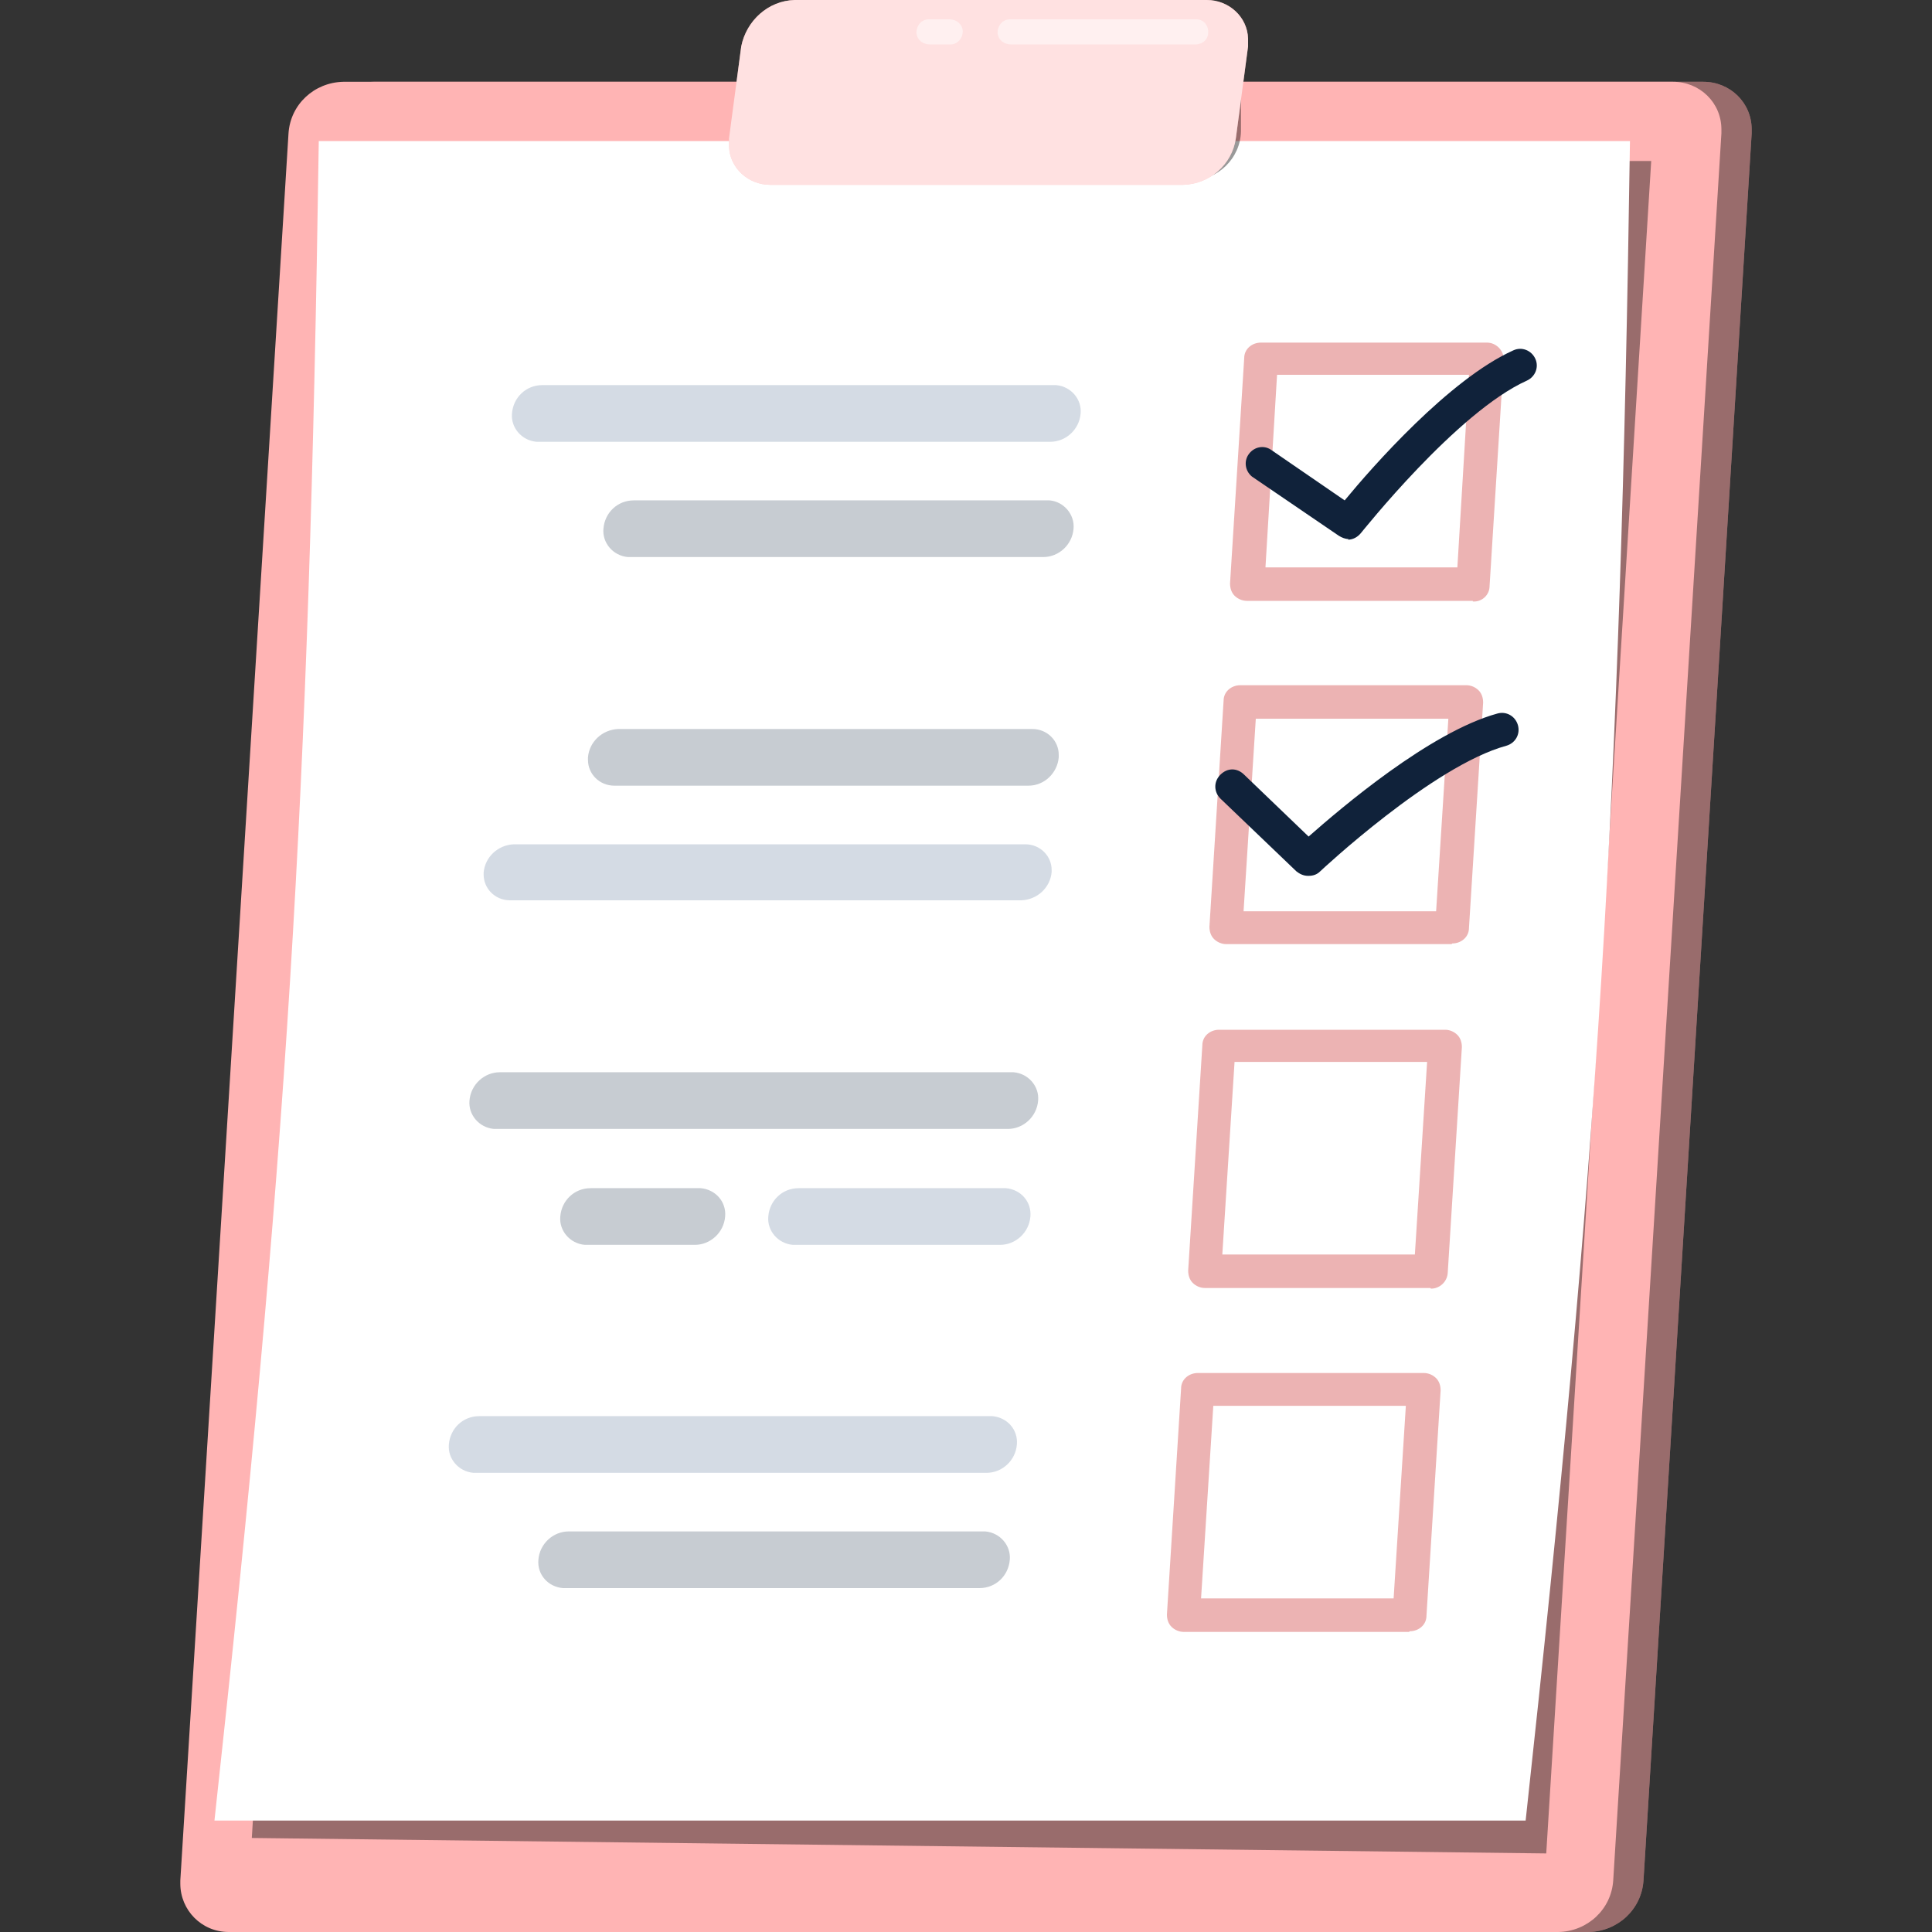 <?xml version="1.0" encoding="UTF-8"?>
<svg id="Ebene_1" xmlns="http://www.w3.org/2000/svg" version="1.1" viewBox="0 0 300 300">
  <rect x="0" y="0" width="300" height="300" fill="#333333" stroke="none"/>
  <!-- Generator: Adobe Illustrator 29.5.1, SVG Export Plug-In . SVG Version: 2.1.0 Build 141)  -->
  <defs>
    <style>
      .st0 {
        fill: #c00000;
      }

      .st0, .st1, .st2, .st3, .st4, .st5 {
        isolation: isolate;
      }

      .st0, .st1, .st3 {
        opacity: .3;
      }

      .st1 {
        fill: #7086a4;
      }

      .st6, .st2, .st4 {
        fill: #fff;
      }

      .st2 {
        opacity: .6;
      }

      .st7 {
        fill: #10223a;
      }

      .st3 {
        fill: #44546a;
      }

      .st4 {
        opacity: .5;
      }

      .st5 {
        opacity: .4;
      }

      .st8 {
        fill: #ffb4b4;
      }
    </style>
  </defs>
  <g id="freepik--to-do-list--inject-128">
    <path class="st8" d="M58,12.7h206.5c4.1,0,7.5,3.2,7.5,7.4,0,.2,0,.4,0,.6l-16.8,271.3c-.3,4.5-4,7.9-8.5,8H40.2c-4.2,0-7.5-3.4-7.5-7.5,0-.2,0-.3,0-.5L49.5,20.7c.3-4.5,4-7.9,8.5-8Z"/>
    <path class="st5" d="M58,12.7h206.5c4.1,0,7.5,3.2,7.5,7.4,0,.2,0,.4,0,.6l-16.8,271.3c-.3,4.5-4,7.9-8.5,8H40.2c-4.2,0-7.5-3.4-7.5-7.5,0-.2,0-.3,0-.5L49.5,20.7c.3-4.5,4-7.9,8.5-8Z"/>
    <path class="st8" d="M53.3,12.7h206.5c4.1,0,7.5,3.2,7.5,7.4,0,.2,0,.4,0,.6l-16.8,271.3c-.3,4.5-4,7.9-8.5,8H35.5c-4.2,0-7.5-3.4-7.5-7.5,0-.2,0-.3,0-.5L44.8,20.7c.3-4.5,4-7.9,8.5-8Z"/>
    <polygon class="st5" points="39.1 285.4 240.1 287.8 256.4 25 55.3 25 39.1 285.4"/>
    <path class="st6" d="M33.3,282.7h203.6c11.2-102.7,14.7-158.2,16.2-260.8H49.5c-1.5,102.7-5,158.1-16.2,260.8Z"/>
    <path class="st0" d="M228.7,93.3h-35.1c-.7,0-1.4-.3-1.9-.8-.5-.5-.7-1.2-.7-1.9l2.2-35c0-1.4,1.2-2.4,2.6-2.4h35.1c1.4,0,2.6,1.2,2.6,2.6,0,0,0,0,0,.1l-2.2,35.1c0,1.4-1.2,2.5-2.6,2.4,0,0,0,0,0,0ZM196.4,88.1h29.9l1.8-29.9h-29.8l-1.8,29.9Z"/>
    <path class="st0" d="M225.4,146.6h-35c-.7,0-1.4-.3-1.9-.8-.5-.5-.7-1.2-.7-1.9l2.2-35.1c0-1.4,1.2-2.4,2.6-2.4h35.1c.7,0,1.4.3,1.9.8.5.5.7,1.2.7,1.9l-2.2,35c0,1.4-1.2,2.4-2.6,2.4ZM193.1,141.5h29.9l1.9-29.9h-29.9l-1.9,29.9Z"/>
    <path class="st0" d="M222.1,200h-35c-.7,0-1.4-.3-1.9-.8-.5-.5-.7-1.2-.7-1.9l2.2-35c0-1.4,1.2-2.4,2.6-2.4h35.1c.7,0,1.4.3,1.9.8.5.5.7,1.2.7,1.9l-2.2,35.1c-.1,1.3-1.2,2.4-2.6,2.4ZM189.8,194.8h29.9l1.9-29.9h-29.9l-1.9,29.9Z"/>
    <path class="st0" d="M218.8,253.4h-35c-.7,0-1.4-.3-1.9-.8-.5-.5-.7-1.2-.7-1.9l2.2-35.1c0-1.4,1.2-2.4,2.6-2.4h35.1c.7,0,1.4.3,1.9.8.5.5.7,1.2.7,1.9l-2.2,35c0,1.4-1.2,2.4-2.6,2.4ZM186.5,248.2h29.9l1.9-29.9h-29.9l-1.9,29.9Z"/>
    <path class="st1" d="M83.7,68.6h79.4c2.4,0,4.5-1.9,4.7-4.4h0c.2-2.2-1.5-4.2-3.8-4.4-.1,0-.2,0-.4,0h-79.4c-2.5,0-4.5,1.9-4.7,4.4h0c-.2,2.2,1.5,4.2,3.8,4.4.1,0,.2,0,.3,0Z"/>
    <path class="st3" d="M97.7,86.5h64.3c2.4,0,4.5-1.9,4.7-4.4h0c.2-2.2-1.5-4.2-3.7-4.4-.1,0-.2,0-.4,0h-64.2c-2.5,0-4.5,1.9-4.7,4.4h0c-.2,2.2,1.5,4.2,3.8,4.4.1,0,.2,0,.3,0Z"/>
    <path class="st1" d="M79.8,131.1h79.4c2.3,0,4.1,1.8,4.1,4,0,.1,0,.2,0,.3h0c-.2,2.4-2.2,4.3-4.7,4.4h-79.4c-2.3,0-4.1-1.8-4.1-4,0-.1,0-.2,0-.3h0c.2-2.4,2.2-4.3,4.7-4.4Z"/>
    <path class="st3" d="M96,113.2h64.3c2.3,0,4.1,1.8,4.1,4,0,.1,0,.2,0,.4h0c-.2,2.4-2.2,4.4-4.7,4.4h-64.3c-2.3,0-4.1-1.8-4.1-4,0-.1,0-.2,0-.4h0c.2-2.4,2.2-4.3,4.7-4.4Z"/>
    <path class="st3" d="M77.1,175.3h79.4c2.4,0,4.5-1.9,4.7-4.4h0c.2-2.2-1.5-4.2-3.8-4.4-.1,0-.2,0-.4,0h-79.4c-2.4,0-4.5,1.9-4.7,4.4h0c-.2,2.2,1.5,4.2,3.8,4.4.1,0,.3,0,.4,0Z"/>
    <path class="st1" d="M123.4,193.3h31.9c2.4,0,4.5-1.9,4.7-4.4h0c.2-2.3-1.5-4.2-3.8-4.4-.1,0-.2,0-.3,0h-31.9c-2.5,0-4.5,1.9-4.7,4.4h0c-.2,2.2,1.5,4.2,3.8,4.4.1,0,.2,0,.3,0Z"/>
    <path class="st3" d="M91.1,193.3h16.8c2.4,0,4.5-1.9,4.7-4.4h0c.2-2.3-1.5-4.2-3.8-4.4-.1,0-.2,0-.3,0h-16.8c-2.5,0-4.5,1.9-4.7,4.4h0c-.2,2.2,1.5,4.2,3.8,4.4.1,0,.2,0,.4,0Z"/>
    <path class="st1" d="M73.8,228.7h79.4c2.4,0,4.5-1.9,4.7-4.4h0c.2-2.3-1.5-4.2-3.8-4.4-.1,0-.2,0-.3,0h-79.4c-2.5,0-4.5,1.9-4.7,4.4h0c-.2,2.2,1.5,4.2,3.8,4.4.1,0,.3,0,.4,0Z"/>
    <path class="st3" d="M87.8,246.6h64.3c2.5,0,4.5-1.9,4.7-4.4h0c.2-2.2-1.5-4.2-3.8-4.4-.1,0-.2,0-.4,0h-64.3c-2.4,0-4.5,1.9-4.7,4.4h0c-.2,2.3,1.5,4.2,3.8,4.4.1,0,.2,0,.3,0Z"/>
    <path class="st7" d="M209.4,83.7c-.5,0-1-.2-1.5-.5l-13.5-9.2c-1.1-.9-1.3-2.5-.4-3.6.8-1,2.2-1.3,3.3-.6l11.5,7.9c4.2-5.1,16.2-18.8,26.2-23.3,1.3-.6,2.8,0,3.4,1.3.6,1.3,0,2.8-1.3,3.4h0c-10.9,4.9-25.6,23.5-25.8,23.7-.5.6-1.2,1-2,1Z"/>
    <path class="st7" d="M203.1,136c-.7,0-1.3-.3-1.8-.7l-11.8-11.3c-1-1-1.1-2.6,0-3.7s2.6-1.1,3.7,0h0l10,9.6c5-4.4,18.8-16.2,29.3-19.1,1.4-.4,2.8.4,3.2,1.8.4,1.4-.4,2.8-1.8,3.2-11.4,3.1-28.8,19.4-28.9,19.5-.5.5-1.1.7-1.8.7Z"/>
    <path class="st5" d="M181.1,28h3.8c4.2,0,7.7-3.4,7.8-7.6h0v-7c0-.4-.3-.8-.8-.8,0,0,0,0,0,0h-10.6c-.5,0-.9.4-.9.9v13.7c0,.4.4.7.8.8Z"/>
    <path class="st8" d="M123.4,0h64c3.4,0,6.3,2.6,6.4,6,0,.4,0,.8,0,1.2l-1.9,14.3c-.6,4.1-4.1,7.1-8.2,7.2h-64.1c-3.4,0-6.3-2.6-6.4-6,0-.4,0-.8,0-1.2l1.9-14.3C115.9,3.2,119.3.1,123.4,0Z"/>
    <path class="st2" d="M123.4,0h64c3.4,0,6.3,2.6,6.4,6,0,.4,0,.8,0,1.2l-1.9,14.3c-.6,4.1-4.1,7.1-8.2,7.2h-64.1c-3.4,0-6.3-2.6-6.4-6,0-.4,0-.8,0-1.2l1.9-14.3C115.9,3.2,119.3.1,123.4,0Z"/>
    <path class="st4" d="M185.8,6.9h-28.8c-1.1,0-2-.7-2.1-1.8,0-1.1.7-2,1.8-2.1.1,0,.2,0,.3,0h28.8c1.1,0,1.9,1,1.8,2.1,0,1-.8,1.7-1.8,1.8Z"/>
    <path class="st4" d="M147.4,6.9h-3c-1.1,0-2-.7-2.1-1.8,0-1.1.7-2,1.8-2.1.1,0,.2,0,.3,0h3c1.1,0,2,.7,2.1,1.8,0,1.1-.7,2-1.8,2.1-.1,0-.2,0-.3,0Z"/>
  </g>
</svg>